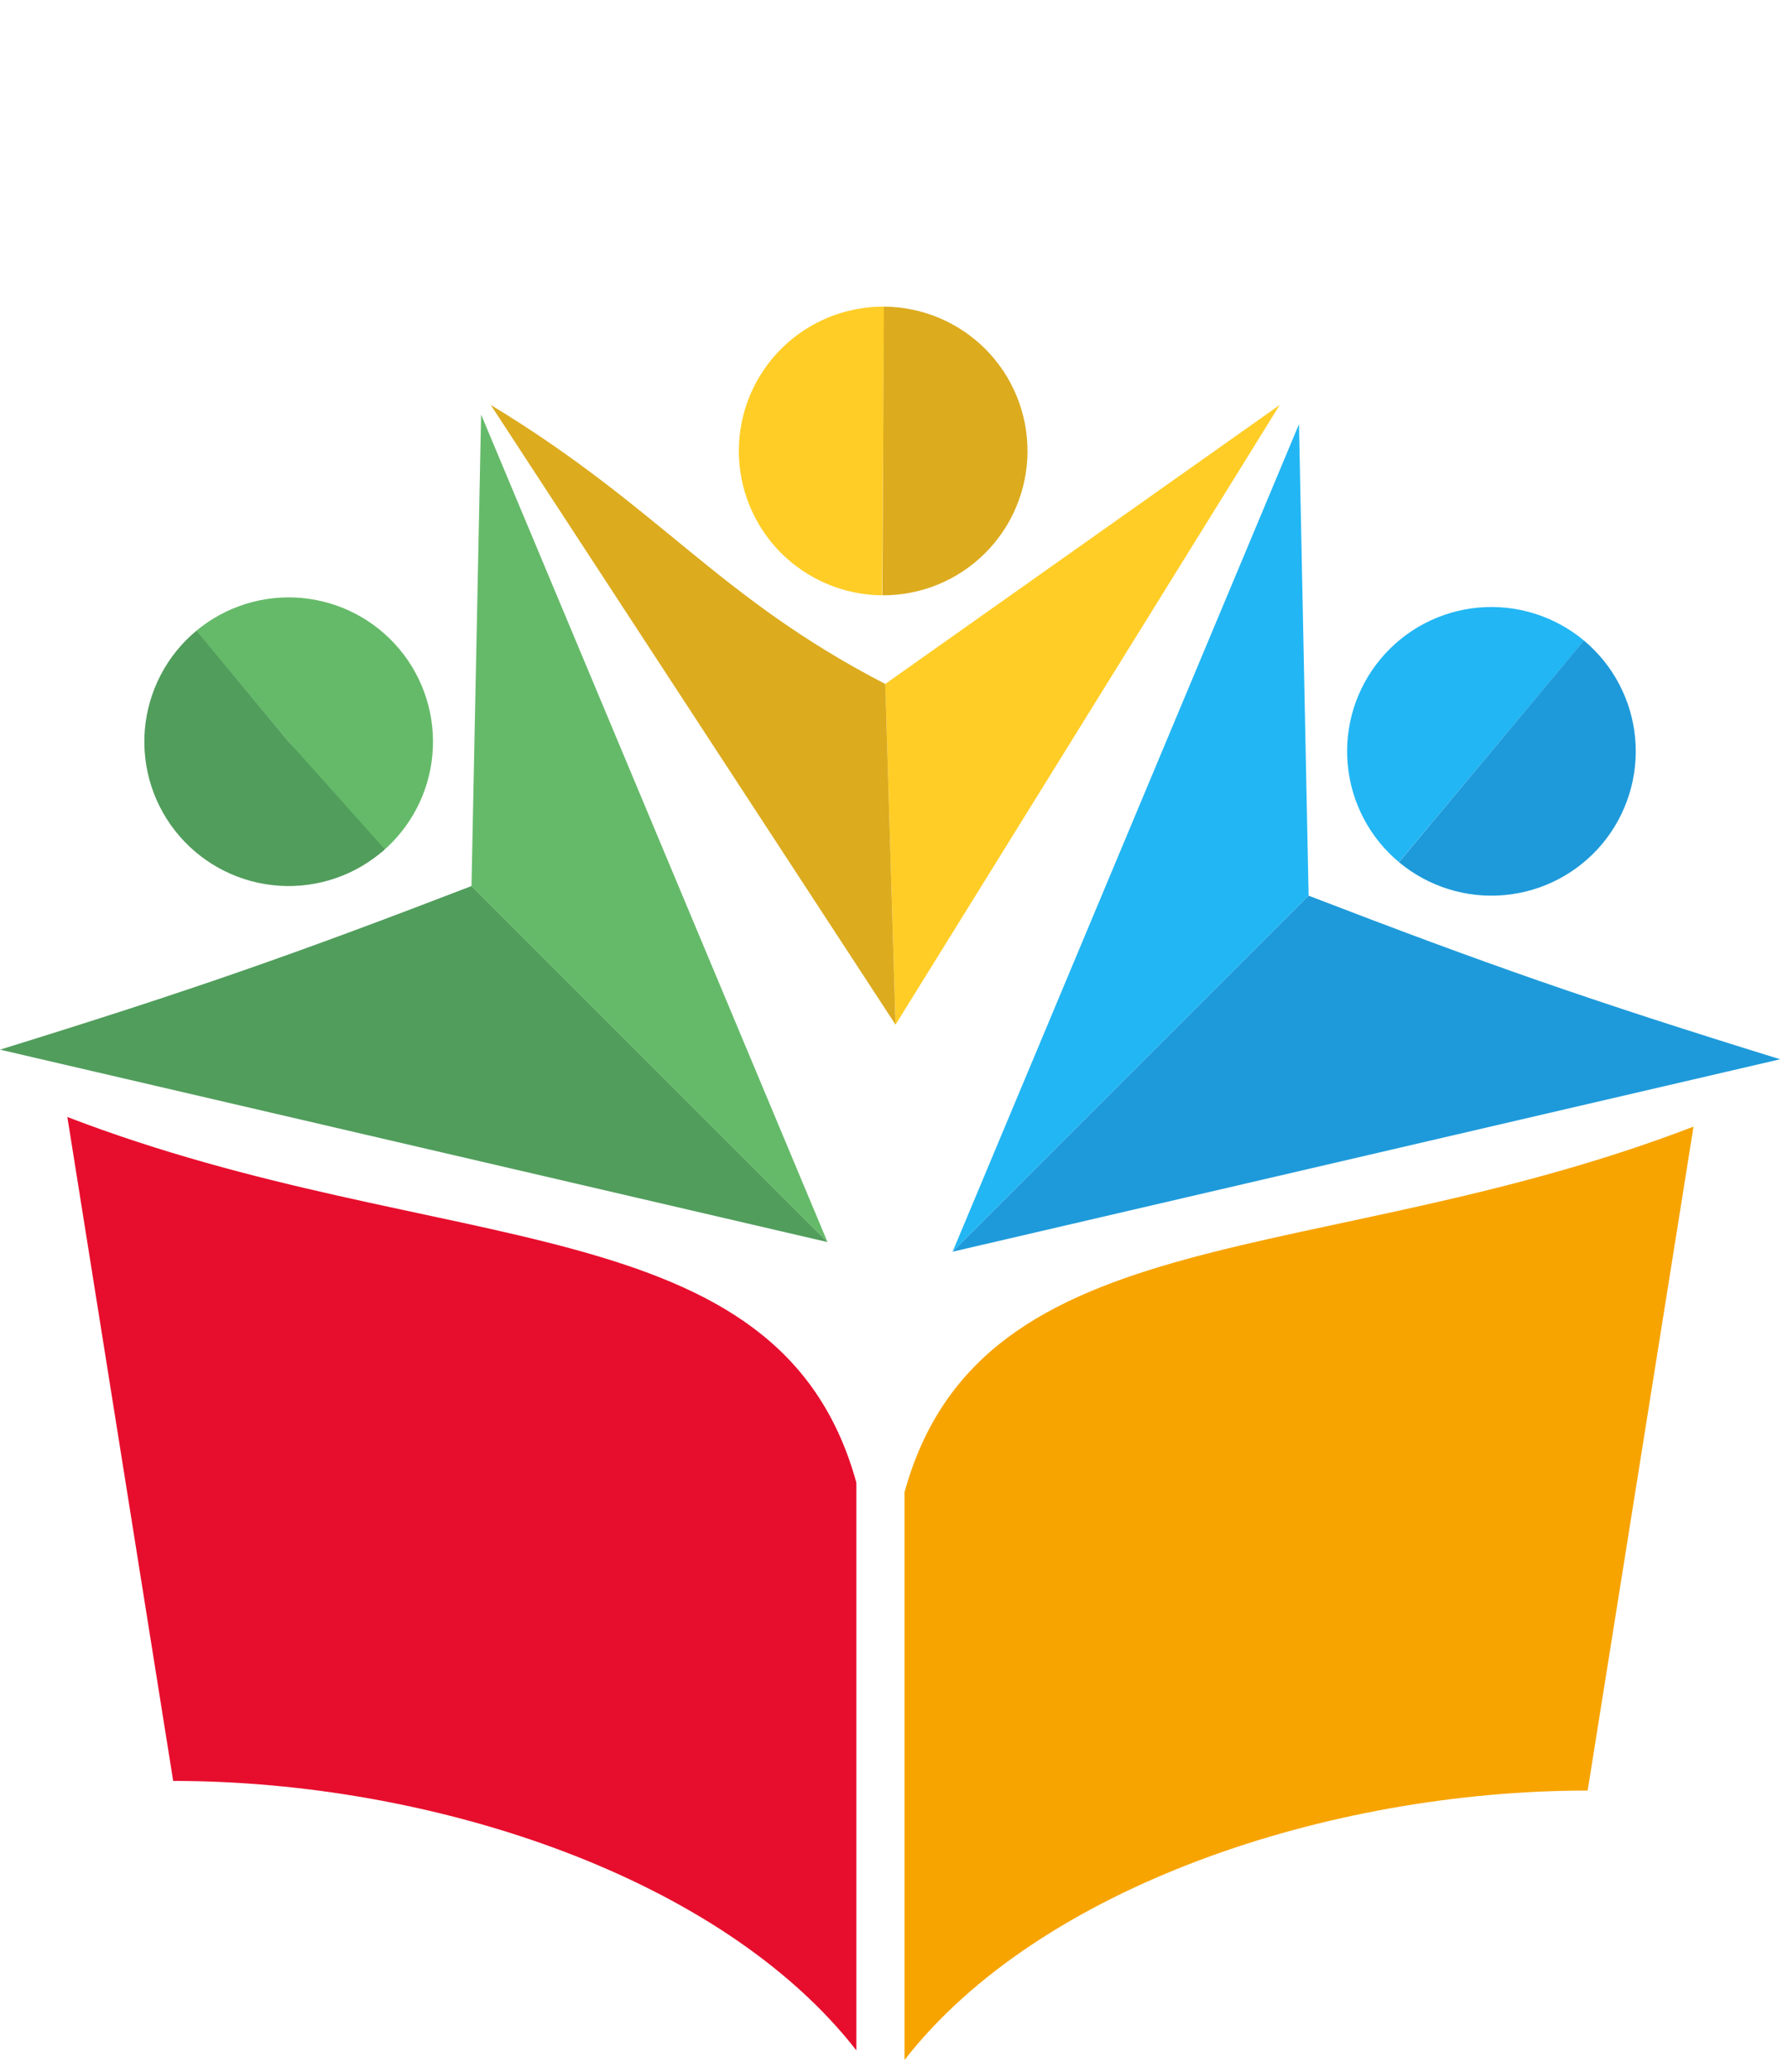 <svg width="63" height="73" viewBox="0 0 63 73" fill="none" xmlns="http://www.w3.org/2000/svg">
<path d="M55.811 22.569C55.298 22.141 54.706 21.818 54.069 21.619C53.431 21.419 52.761 21.348 52.096 21.407C51.431 21.467 50.784 21.657 50.192 21.967C49.601 22.277 49.076 22.7 48.648 23.213C48.219 23.725 47.897 24.317 47.697 24.954C47.498 25.592 47.426 26.262 47.486 26.927C47.545 27.593 47.736 28.239 48.045 28.831C48.355 29.423 48.778 29.948 49.291 30.376L52.551 26.473L55.811 22.569Z" fill="#22B6F4"/>
<path d="M55.808 22.567C56.321 22.995 56.745 23.52 57.055 24.111C57.365 24.702 57.555 25.349 57.615 26.014C57.676 26.679 57.604 27.35 57.405 27.987C57.206 28.625 56.884 29.217 56.456 29.73C56.028 30.243 55.504 30.666 54.912 30.977C54.321 31.287 53.674 31.477 53.009 31.537C52.344 31.598 51.673 31.526 51.036 31.327C50.398 31.128 49.806 30.806 49.293 30.378L52.551 26.473L55.808 22.567Z" fill="#1E9ADA"/>
<path d="M45.77 14.945L33.565 44.102L46.109 31.558L45.77 14.945Z" fill="#22B6F4"/>
<path d="M46.109 31.558L33.565 44.102L62.722 37.322C55.984 35.237 52.363 33.966 46.109 31.558Z" fill="#1E9ADA"/>
<path d="M6.911 22.23C7.424 21.802 8.016 21.479 8.653 21.28C9.291 21.081 9.961 21.009 10.626 21.068C11.291 21.128 11.938 21.318 12.53 21.628C13.122 21.938 13.646 22.361 14.075 22.874C14.503 23.386 14.826 23.978 15.025 24.616C15.224 25.253 15.296 25.923 15.236 26.588C15.177 27.254 14.986 27.901 14.677 28.492C14.367 29.084 13.944 29.609 13.431 30.037L10.171 26.134L6.911 22.23Z" fill="#65BA69"/>
<path d="M6.921 22.222C6.401 22.654 5.973 23.185 5.661 23.784C5.349 24.383 5.159 25.038 5.103 25.712C5.047 26.385 5.126 27.062 5.334 27.705C5.543 28.348 5.878 28.942 6.319 29.454C6.76 29.965 7.299 30.384 7.903 30.685C8.508 30.987 9.167 31.164 9.841 31.208C10.515 31.252 11.191 31.161 11.83 30.941C12.469 30.721 13.057 30.375 13.56 29.925L10.171 26.134L6.921 22.222Z" fill="#519D5C"/>
<path d="M16.952 14.606L29.157 43.763L16.613 31.219L16.952 14.606Z" fill="#65BA69"/>
<path d="M16.613 31.219L29.157 43.763L5.14984e-05 36.983C6.738 34.898 10.359 33.627 16.613 31.219Z" fill="#519D5C"/>
<path d="M31.081 20.975C30.413 20.97 29.753 20.834 29.138 20.573C28.523 20.313 27.965 19.935 27.496 19.459C27.027 18.983 26.657 18.42 26.406 17.801C26.155 17.182 26.028 16.52 26.033 15.852C26.038 15.184 26.174 14.524 26.434 13.909C26.695 13.294 27.073 12.736 27.549 12.267C28.025 11.798 28.588 11.428 29.207 11.177C29.826 10.926 30.488 10.799 31.156 10.804L31.119 15.889L31.081 20.975Z" fill="#FFCD26"/>
<path d="M31.093 20.975C31.761 20.978 32.423 20.85 33.041 20.598C33.66 20.345 34.222 19.973 34.697 19.503C35.171 19.033 35.549 18.475 35.807 17.859C36.066 17.243 36.201 16.583 36.204 15.915C36.207 15.247 36.079 14.585 35.827 13.967C35.574 13.348 35.202 12.786 34.733 12.311C34.263 11.837 33.704 11.459 33.088 11.201C32.472 10.942 31.812 10.807 31.144 10.804L31.119 15.889L31.093 20.975Z" fill="#DCAB1E"/>
<path d="M45.092 14.267L31.554 36.103L31.191 24.099L45.092 14.267Z" fill="#FFCD26"/>
<path d="M31.192 24.099L31.554 36.103L17.291 14.267C23.322 17.924 25.241 21.018 31.192 24.099Z" fill="#DCAB1E"/>
<path d="M30.174 52.239V72.243C25.428 66.14 15.256 62.749 6.102 62.749L2.373 39.356C15.595 44.441 27.462 42.407 30.174 52.239Z" fill="#E70E2D"/>
<path d="M31.87 52.578V72.582C36.616 66.479 46.788 63.088 55.941 63.088L59.671 39.695C46.449 44.78 34.582 42.746 31.87 52.578Z" fill="#F7A400"/>
</svg>
